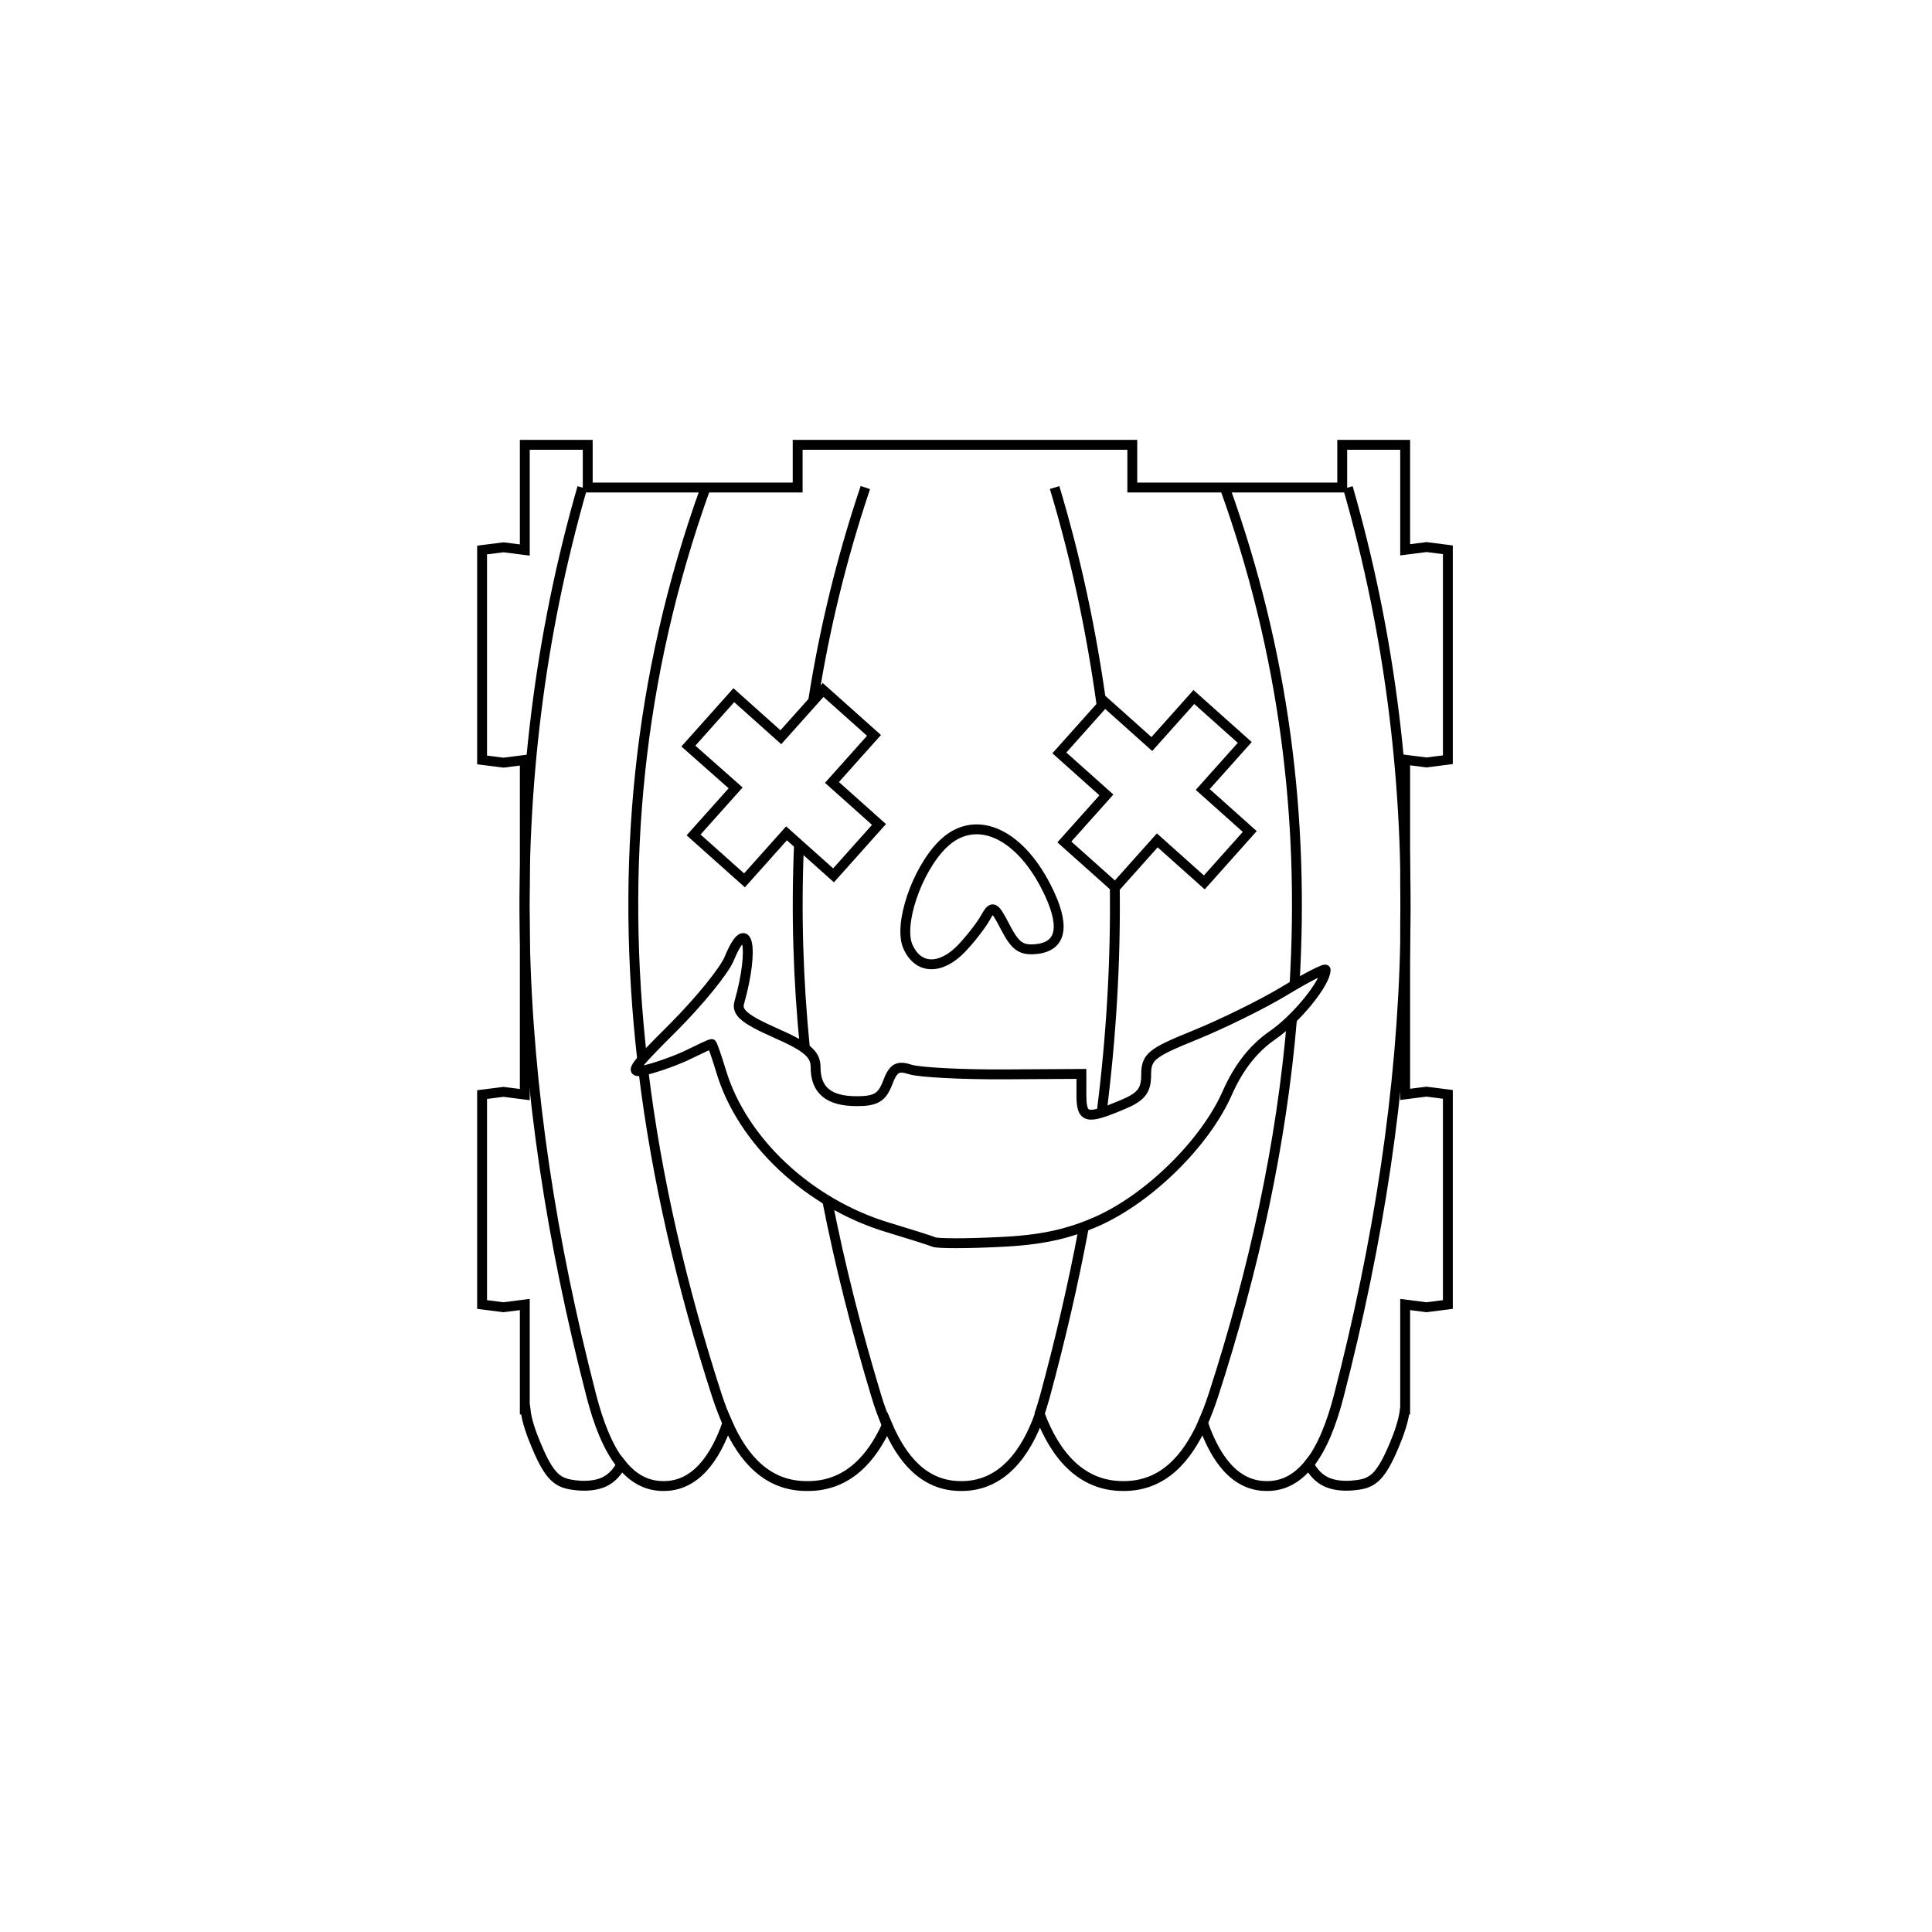 <?xml version="1.0" encoding="utf-8"?>
<!-- Generator: Adobe Illustrator 26.0.1, SVG Export Plug-In . SVG Version: 6.00 Build 0)  -->
<svg version="1.1" id="Laag_1" xmlns="http://www.w3.org/2000/svg" xmlns:xlink="http://www.w3.org/1999/xlink" x="0px" y="0px"
	 viewBox="0 0 850.4 850.4" style="enable-background:new 0 0 850.4 850.4;" xml:space="preserve">
<style type="text/css">
	.st0{fill-rule:evenodd;clip-rule:evenodd;fill:none;stroke:#000000;stroke-width:4.348;stroke-miterlimit:22.926;}
</style>
<g>
	<path class="st0" d="M231,195.8h27.7v18.8h92.4v-18.8h147.3v18.8h92.4v-18.8h27.7v46.2l9.4-1.2l9.4,1.2v46.2v46.2l-9.4,1.2
		l-9.4-1.2v54.9c0.1,5.9,0.1,11.7,0,17.6v74.8l9.4-1.2l9.4,1.2V528v46.2l-9.4,1.2l-9.4-1.2v43.9v2.3h-0.1c-0.6,5.1-2.7,11-4.7,15.7
		c-2.9,7-5.3,11.1-7.8,13.7c-2.5,2.5-5.2,3.5-9.1,3.9c-4,0.5-9.2,0.5-13.4-1.6c-3-1.5-5.4-4.1-7.3-7.6c-4.8,5.9-10.7,9.6-18.3,9.6
		h-0.3c-13.9,0-22.6-12.1-28-27.8c-7,15.6-17.5,27.8-34.8,27.8h-0.4c-18.8,0-30-14.1-36.6-31.5c-6.2,17.4-16.8,31.5-34.4,31.5h-0.4
		c-16.1,0-25.9-11.8-32.4-27.1c-6.8,15.3-17.7,27.1-34.8,27.1H355c-17.4,0-27.9-12.2-34.8-27.8c-5.4,15.7-14.2,27.8-28,27.8h-0.3
		c-7.6,0-13.6-3.7-18.3-9.6c-1.9,3.5-4.3,6.1-7.3,7.6c-4.1,2.1-9.4,2.1-13.4,1.6c-4-0.5-6.6-1.4-9.1-3.9c-2.5-2.5-4.9-6.7-7.8-13.7
		c-2-4.7-4.2-10.7-4.7-15.7H231v-2.3v-43.9l-9.4,1.2l-9.4-1.2v-92.4l9.4-1.2l9.4,1.2v-74.9c-0.1-5.8-0.1-11.6,0-17.4v-55l-9.4,1.2
		l-9.4-1.2v-92.4l9.4-1.2l9.4,1.2V195.8L231,195.8z M423.3,417.4c3.8-4,8.5-10,10.4-13.4c3.2-5.7,3.9-5.4,8.9,4.3
		c4.4,8.4,7,10.2,13.9,9.4c11.1-1.3,12.5-10.7,4-27.3c-12.5-24.5-31.9-32.4-45.7-18.6c-11.4,11.4-19.5,35.5-15.1,45
		C404.2,426.8,414.1,427,423.3,417.4L423.3,417.4z M483.1,537.5c22.8-10.2,47.4-34.4,57.1-56.4c5-11.3,11.5-19.6,19.9-25.4
		c10.6-7.3,23.4-23.1,23.4-28.8c0-0.9-8.1,3.2-18,9.2c-9.9,6-27.7,14.7-39.5,19.5c-19.3,7.8-21.5,9.6-21.5,17.5
		c0,7.1-2.2,9.8-11,13.4c-15.3,6.4-17.5,5.8-17.5-4.6v-9.2l-34,0.2c-18.7,0.1-37.2-0.9-41.1-2.1c-5.8-1.9-7.7-0.8-10.2,5.8
		c-2.5,6.5-5.2,8.1-13.6,8.1c-12.3,0-18.1-4.8-18.1-14.9c0-5.8-3.6-8.9-17.6-15.1c-13.6-6-17.3-9.1-16-13.4
		c6.9-24.4,3.6-38.8-4.4-19.4c-2.2,5.4-13.4,19.1-24.8,30.5c-18.8,18.7-19.8,20.5-11.3,18.4c5.1-1.3,13.5-4.3,18.5-6.8
		c5.1-2.5,9.4-4.5,9.8-4.5c0.3,0,2.2,5.4,4.2,12c9.2,30.7,38.5,58.2,73.2,68.7c9.6,2.9,18.8,5.8,20.5,6.5c1.7,0.7,14.5,0.7,28.4,0
		C458.1,545.9,470,543.3,483.1,537.5L483.1,537.5z M362.3,303.7l22.4,20l-18.5,20.7l20.7,18.5l-20,22.4l-20.7-18.5l-18.5,20.7
		l-22.4-20l18.5-20.7L303,328.4l20-22.4l20.7,18.5L362.3,303.7L362.3,303.7z M525.5,306.8l22.4,20l-18.5,20.7l20.7,18.5l-20,22.4
		l-20.7-18.5l-18.5,20.7l-22.4-20l18.5-20.7l-20.7-18.5l20-22.4l20.7,18.5L525.5,306.8z"/>
	<path class="st0" d="M529.4,626.5c1.7-3.9,3.2-7.9,4.6-12.1c18-55.5,30.1-110.9,34.7-166 M569.8,433.5
		c4.4-73.4-4.6-146.5-30.7-218.9 M576.2,644.5c6-7.5,10.1-18.5,13.1-30.1c34.8-134.6,41.9-268.1,4-399.8 M390.3,627.2
		c-1.7-4.1-3.3-8.4-4.6-12.8c-8.7-28.8-16-57.5-21.6-86.1 M354.3,461.4c-3-30-3.9-59.9-2.6-89.7 M357.9,308.6
		c4.9-31.4,12.5-62.8,23-94 M464.2,214.6c9.6,31.9,16.3,63.9,20.7,95.9 M490.7,390.5c0.4,33.1-1.6,66.2-5.8,99.3 M477.1,540
		c-4.6,24.8-10.4,49.6-17.1,74.4c-0.8,2.8-1.6,5.6-2.6,8.4 M320.2,626.5c-1.7-3.9-3.2-7.9-4.6-12.1c-15.5-47.9-26.6-95.6-32.4-143.1
		 M282.7,466.6c-9.6-84.6-2.2-168.6,27.9-252 M273.4,644.5c-6-7.5-10.1-18.5-13.1-30.1c-34.8-134.6-41.9-268.1-4-399.8"/>
</g>
</svg>
